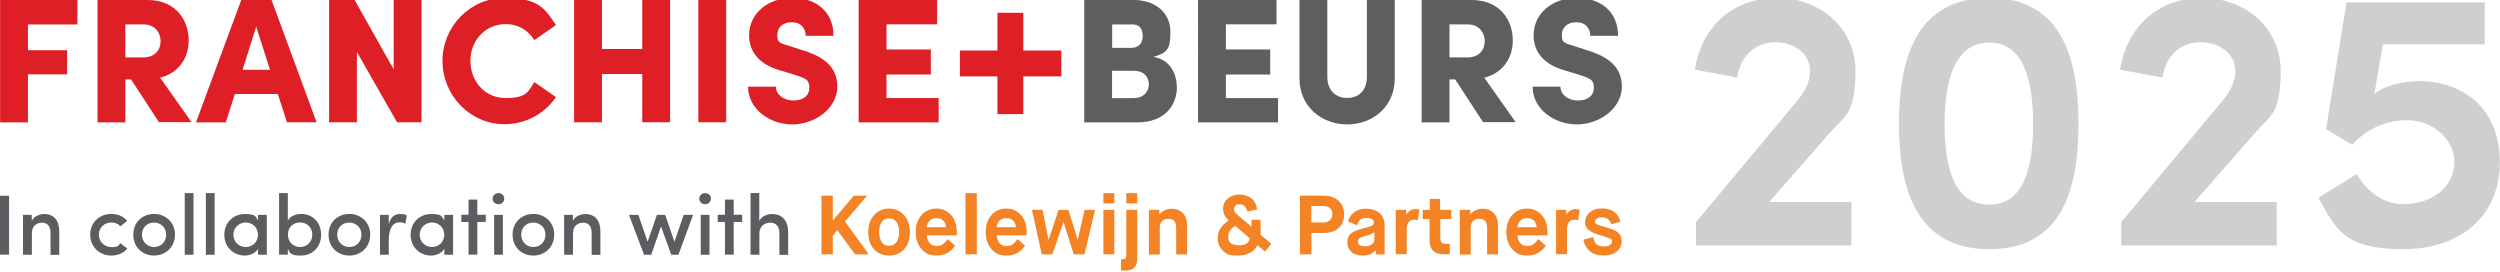 <?xml version="1.0" encoding="UTF-8"?>
<svg id="LOGO_ALLEEN_WEB" data-name="LOGO ALLEEN WEB" xmlns="http://www.w3.org/2000/svg" version="1.1" viewBox="0 0 2425 263.6">
  <defs>
    <style>
      .cls-1 {
        fill: #f48325;
      }

      .cls-1, .cls-2, .cls-3, .cls-4 {
        stroke-width: 0px;
      }

      .cls-2 {
        fill: #df1f26;
      }

      .cls-5 {
        opacity: .3;
      }

      .cls-3 {
        fill: #5c5d60;
      }

      .cls-4 {
        fill: #5c5e60;
      }
    </style>
  </defs>
  <g id="LOGO_RGB_WEB" data-name="LOGO RGB WEB">
    <g>
      <path class="cls-2" d="M75.2,23.7H27.1v25h38v23.4H27.1v46.6H.1V0h75v23.6Z"/>
      <path class="cls-2" d="M154.3,118.7l-27.2-41.7h-5.5v41.7h-27V0h48.5c27.5,0,39.9,19.6,39.9,39.2s-12.4,32.7-27.7,36.1l30.5,43.2h-31.5,0ZM121.6,23.7v32h17.2c11.9,0,17-7.7,17-15.7s-5.3-16.3-16.3-16.3c0,0-17.9,0-17.9,0Z"/>
      <path class="cls-2" d="M278.4,118.7l-8.9-27.5h-41.7l-8.8,27.5h-28.9L234,0h29.4l43.7,118.6h-28.7ZM235.2,67.7h26.7l-13.4-41.8-13.2,41.8Z"/>
      <path class="cls-2" d="M381.9,0h27v118.6h-23.8l-38.9-68.2v68.2h-27V0h24.8l37.9,67.3V0Z"/>
      <path class="cls-2" d="M429.2,59.1c0-33.4,26.8-61.1,60.2-61.1s39.1,10.5,49.9,26.3l-21,14.6c-6.2-9.6-15.3-15.5-27.7-15.5-20,0-34.3,16-34.3,35.6s13.8,36.1,34.1,36.1,21.7-5.8,27.9-15.5l21,14.6c-10.8,15.8-29.1,26.3-49.9,26.3-33.4,0-60.2-27.9-60.2-61.6h0Z"/>
      <path class="cls-2" d="M623,0h27v118.6h-27v-46.8h-39.1v46.8h-27V0h27v47.5h39.1V0Z"/>
      <path class="cls-2" d="M677.4,118.7V0h27v118.6h-27Z"/>
      <path class="cls-2" d="M725.6,84.1h27c0,7.6,7.6,13.4,16.9,13.4s15.5-4.5,15.5-12.2-2.6-8.9-13.1-12.4l-14.1-4.3c-26.2-7.1-31.2-23.1-31.2-34.3,0-21.3,18.2-36.3,41.8-36.3s40.1,13.6,40.1,36.7h-27c0-7.1-4.3-13.1-13.6-13.1s-13.9,5.7-13.9,12.2.7,7.7,11.7,10.8l12.4,4c16.9,5.2,34.1,13.8,34.1,35.3s-22,36.8-43.7,36.8-42.9-14.8-42.9-36.7h0Z"/>
      <path class="cls-2" d="M859.9,95.1h50.6v23.6h-77.6V0h76.1v23.6h-49.1v24.4h43v24.3h-43v22.7h0Z"/>
      <path class="cls-2" d="M1029.5,49v25.1h-36.9v36.6h-25.1v-36.6h-36.4v-25.1h36.4V12.4h25.1v36.6h36.9Z"/>
      <path class="cls-4" d="M1141.6,84.6c0,16.2-10.5,34.1-38.4,34.1h-51.5V0h48c21.7,0,35.6,13.1,35.6,30.6s-3.1,20.7-16.7,24.6c15.7,2.2,22.9,15.7,22.9,29.3h0ZM1097.9,23.7h-19.1v22.7h18.9c6.4,0,10.7-4.1,10.7-11.4s-3.1-11.4-10.5-11.4ZM1099.9,95.1c9.6,0,14.5-6.5,14.5-13.2s-4.3-13.2-14.5-13.2h-21.2v26.5h21.2Z"/>
      <path class="cls-4" d="M1189.1,95.1h50.6v23.6h-77.6V0h76.1v23.6h-49.1v24.4h43v24.3h-43v22.7h0Z"/>
      <path class="cls-4" d="M1260.5,76.3V0h27v74.2c0,15,9.5,20.8,19.3,20.8s19.1-5.8,19.1-20.8V0h27v76.3c0,27.4-21.7,44.4-46.1,44.4s-46.3-17-46.3-44.4h0Z"/>
      <path class="cls-4" d="M1438.7,118.7l-27.2-41.7h-5.5v41.7h-27V0h48.5c27.5,0,39.9,19.6,39.9,39.2s-12.4,32.7-27.7,36.1l30.5,43.2h-31.5ZM1406,23.7v32h17.2c11.9,0,17-7.7,17-15.7s-5.3-16.3-16.3-16.3h-17.9Z"/>
      <path class="cls-4" d="M1486.6,84.1h27c0,7.6,7.6,13.4,16.9,13.4s15.5-4.5,15.5-12.2-2.6-8.9-13.1-12.4l-14.1-4.3c-26.2-7.1-31.2-23.1-31.2-34.3,0-21.3,18.2-36.3,41.8-36.3s40.1,13.6,40.1,36.7h-27c0-7.1-4.3-13.1-13.6-13.1s-13.9,5.7-13.9,12.2.7,7.7,11.7,10.8l12.4,4c16.9,5.2,34.1,13.8,34.1,35.3s-22,36.8-43.7,36.8-42.9-14.8-42.9-36.7h0Z"/>
    </g>
  </g>
  <g>
    <path class="cls-1" d="M796.8,246.7v-56.9h11v23.9h.2l20.2-23.9h12.8l-21.3,25.1,23,31.8h-13.3l-17.2-23.4h-.2l-4.2,5.6v17.8h-11Z"/>
    <path class="cls-1" d="M876.9,241.9c-3.8,4-8.6,6-14.5,6s-10.7-2-14.5-6c-3.8-4-5.7-9.6-5.7-16.8s2-12.6,5.9-16.7c3.9-4.1,8.7-6.1,14.3-6.1s10.4,2,14.3,6.1c3.9,4.1,5.9,9.6,5.9,16.7s-1.9,12.7-5.7,16.8h0ZM855.2,235c1.7,2.3,4.1,3.4,7.2,3.4s5.4-1.2,7.2-3.5c1.7-2.3,2.6-5.6,2.6-9.8s-.9-7.5-2.6-9.8c-1.8-2.3-4.1-3.5-7.1-3.5s-5.4,1.1-7.1,3.4-2.6,5.6-2.6,9.8.9,7.6,2.6,9.8h0Z"/>
    <path class="cls-1" d="M919.1,231.8l7.4,6.5c-4.4,6.4-10.3,9.6-17.8,9.6s-10.9-2.1-14.7-6.2c-3.8-4.2-5.7-9.7-5.7-16.6s1.9-12.4,5.7-16.6c3.8-4.2,8.5-6.2,14.3-6.2s10.5,2.1,14.2,6.2c3.7,4.1,5.6,9.7,5.6,16.6v3.2h-29c.2,3.3,1.1,5.8,2.7,7.6,1.7,1.8,3.9,2.7,6.8,2.7s4.5-.6,6.1-1.8c1.6-1.2,3.1-2.9,4.5-4.9h0ZM899,220.4h18.7c-.3-2.8-1.2-4.9-2.8-6.5s-3.9-2.3-6.7-2.3-4.7.8-6.4,2.5-2.6,3.8-2.8,6.3h0Z"/>
    <path class="cls-1" d="M936.5,246.7v-59.4h11v59.4h-11Z"/>
    <path class="cls-1" d="M986.9,231.8l7.4,6.5c-4.4,6.4-10.3,9.6-17.8,9.6s-10.9-2.1-14.7-6.2c-3.8-4.2-5.7-9.7-5.7-16.6s1.9-12.4,5.7-16.6c3.8-4.2,8.5-6.2,14.3-6.2s10.5,2.1,14.2,6.2c3.7,4.1,5.6,9.7,5.6,16.6v3.2h-29c.2,3.3,1.1,5.8,2.7,7.6,1.7,1.8,3.9,2.7,6.8,2.7s4.5-.6,6.1-1.8,3.1-2.9,4.5-4.9h0ZM966.8,220.4h18.7c-.3-2.8-1.2-4.9-2.8-6.5-1.6-1.5-3.9-2.3-6.7-2.3s-4.7.8-6.4,2.5-2.6,3.8-2.8,6.3h0Z"/>
    <path class="cls-1" d="M1010.5,246.7l-9.5-43.1h10.3l5.7,28.8h.2l9.6-28.8h9.6l8.9,28.7h.2l6.5-28.7h10.2l-10.3,43.1h-10.4l-9.8-31h-.2l-10.7,31h-10.2,0Z"/>
    <path class="cls-1" d="M1070.3,197.3v-10h10.6v10h-10.6ZM1070.3,246.7v-43.1h10.6v43.1h-10.6Z"/>
    <path class="cls-1" d="M1087.4,262.5v-11h2c2.1,0,3.1-1.2,3.1-3.6v-44.4h10.6v47.3c0,7.8-3.7,11.6-11.1,11.6h-4.5ZM1092.5,197.3v-10h10.6v10h-10.6Z"/>
    <path class="cls-1" d="M1114.4,246.7v-43.1h10.2v4.2h.2c1.2-1.5,2.8-2.8,4.9-3.8,2.1-1,4.2-1.5,6.5-1.5,4.8,0,8.5,1.4,11.2,4.3,2.7,2.8,4.1,6.8,4.1,11.8v28.2h-10.6v-25.6c0-3-.6-5.2-1.7-6.7-1.1-1.5-3.1-2.2-5.9-2.2s-4.6.7-6.1,2.2c-1.5,1.5-2.2,3.5-2.2,6v26.4h-10.6Z"/>
    <path class="cls-1" d="M1226.9,244l-7.1-6.2c-3.4,6.7-9.7,10.1-19.1,10.1s-10.8-1.5-14.3-4.6c-3.5-3.1-5.2-7.1-5.2-12s1.1-7.8,3.3-10.7c2.2-2.9,4.7-5.2,7.4-6.7-3.6-3.3-5.5-7-5.5-11.3s1.6-7.6,4.7-10.1c3.1-2.5,6.8-3.8,11.1-3.8s8.5,1.2,11.6,3.7c3.1,2.4,5,6,5.7,10.7l-9.6,2.1c-1.1-4.7-3.5-7-7.3-7s-3.1.4-4.1,1.3c-1,.9-1.5,2-1.5,3.3s.3,2,.8,2.8,1.5,1.7,2.6,2.8l13.4,11.5h.2v-6.7h8.8v14.5l10.4,8.9-6.5,7.7h0ZM1212.4,231.3l-14.1-12.2c-1.8.9-3.5,2.3-4.9,4.2-1.4,1.9-2.1,4-2.1,6.4,0,5.5,3.4,8.2,10.3,8.2s9.8-2.2,10.7-6.7h0Z"/>
    <path class="cls-1" d="M1261,246.7v-56.9h23.1c5.8,0,10.5,1.6,14.2,4.9,3.6,3.3,5.5,7.7,5.5,13.2s-1.7,9.9-5.2,13.2c-3.5,3.2-8.3,4.9-14.4,4.9h-12.1v20.7h-11ZM1272,215.8h12c2.4,0,4.4-.7,6-2.2,1.6-1.4,2.4-3.3,2.4-5.7s-.8-4.8-2.4-6.1c-1.6-1.3-3.6-1.9-6-1.9h-12v15.9h0Z"/>
    <path class="cls-1" d="M1334.4,246.7v-4.2h-.2c-.1.2-.2.4-.4.6s-.6.7-1.2,1.3c-.7.6-1.4,1.1-2.2,1.6s-1.9.9-3.3,1.3c-1.4.4-2.9.6-4.6.6-5.2,0-9.1-1.2-11.7-3.7-2.6-2.5-3.9-5.5-3.9-9.1s1.1-6.6,3.3-8.5c2.2-1.9,6-3.6,11.3-4.9,4.9-1.2,8-2.1,9.3-2.8,1.2-.7,1.9-1.7,1.9-3s-.6-2.4-1.8-3.2-3.1-1.3-5.5-1.3-4.9.6-6.2,1.9c-1.2,1.3-2.2,3-2.9,5.2l-8.8-3.7c1-3.6,3-6.6,6-8.9,3-2.3,6.9-3.5,11.7-3.5s9.6,1.4,12.9,4.2c3.4,2.8,5,7.1,5,12.9v27.3h-8.9ZM1323.8,229c-2.7.7-4.5,1.4-5.3,2.3-.8.9-1.3,1.9-1.3,3.1,0,2.9,2.1,4.4,6.3,4.4s5.6-.6,7.2-1.8c1.6-1.2,2.4-2.7,2.4-4.5v-7.5h-.2c-.2.4-.4.8-.7,1-.2.2-1.1.7-2.5,1.2-1.4.6-3.4,1.2-6,1.8h0Z"/>
    <path class="cls-1" d="M1353.9,246.7v-43.1h10v4.6h.2c.8-1.6,2-2.9,3.6-3.9,1.6-1,3.3-1.5,5.2-1.5s2.7.3,3.9.8l-1.6,10.2c-1.2-.4-2.3-.7-3.3-.7-4.9,0-7.4,3.3-7.4,9.8v23.7h-10.6,0Z"/>
    <path class="cls-1" d="M1386.7,231.3v-18.8h-6.7v-8.9h6.9v-10.6h10v10.6h10.9v8.9h-10.7v17.8c0,2.3.4,3.9,1.1,4.8.8.9,2.3,1.4,4.6,1.4h3.5v10.2h-4.5c-5.8,0-9.8-1.2-12-3.7-2.2-2.4-3.2-6.3-3.2-11.7h0Z"/>
    <path class="cls-1" d="M1416,246.7v-43.1h10.2v4.2h.2c1.2-1.5,2.8-2.8,4.9-3.8,2.1-1,4.2-1.5,6.5-1.5,4.8,0,8.5,1.4,11.2,4.3,2.7,2.8,4.1,6.8,4.1,11.8v28.2h-10.6v-25.6c0-3-.6-5.2-1.7-6.7-1.1-1.5-3.1-2.2-5.9-2.2s-4.6.7-6.1,2.2c-1.5,1.5-2.2,3.5-2.2,6v26.4h-10.6Z"/>
    <path class="cls-1" d="M1492,231.8l7.4,6.5c-4.4,6.4-10.3,9.6-17.8,9.6s-10.9-2.1-14.7-6.2c-3.8-4.2-5.7-9.7-5.7-16.6s1.9-12.4,5.7-16.6,8.5-6.2,14.3-6.2,10.5,2.1,14.2,6.2c3.7,4.1,5.6,9.7,5.6,16.6v3.2h-29c.2,3.3,1.1,5.8,2.7,7.6,1.7,1.8,3.9,2.7,6.8,2.7s4.5-.6,6.1-1.8,3.1-2.9,4.5-4.9h0ZM1471.9,220.4h18.7c-.3-2.8-1.2-4.9-2.8-6.5-1.6-1.5-3.9-2.3-6.7-2.3s-4.7.8-6.4,2.5-2.6,3.8-2.8,6.3Z"/>
    <path class="cls-1" d="M1509.4,246.7v-43.1h10v4.6h.2c.8-1.6,2-2.9,3.6-3.9,1.6-1,3.3-1.5,5.2-1.5s2.7.3,3.9.8l-1.6,10.2c-1.2-.4-2.3-.7-3.3-.7-4.9,0-7.4,3.3-7.4,9.8v23.7h-10.6,0Z"/>
    <path class="cls-1" d="M1536,232.4l9.5-2.4c.8,6,4,9,9.7,9s4.7-.4,6.2-1.3c1.5-.8,2.3-2,2.3-3.5s-.6-2.2-1.8-2.8c-1.2-.6-3.7-1.5-7.5-2.6-1-.3-1.8-.5-2.4-.7-5-1.4-8.7-3.1-11-5s-3.5-4.5-3.5-7.7,1.5-6.7,4.4-9.3,6.9-3.9,11.9-3.9c9.6,0,15.7,4.2,18.1,12.7l-8.8,2.7c-.8-2.1-1.8-3.7-3.2-4.9-1.4-1.2-3.4-1.8-6.1-1.8s-3.7.4-4.9,1.2c-1.2.8-1.8,1.7-1.8,2.8s.7,2.1,2.2,2.8,5,1.8,10.8,3.5c5,1.4,8.5,3.1,10.3,5.2,1.8,2.1,2.7,4.8,2.7,8s-1.5,6.6-4.5,9.3-7.4,4.1-13.1,4.1-10.6-1.5-13.8-4.5c-3.2-3-5.2-6.7-5.8-10.9h0Z"/>
  </g>
  <g class="cls-5">
    <path class="cls-4" d="M1645.1,238.2v-22.7l96.3-115.4c8.3-9.7,14.4-19.8,14.4-31,0-15.9-13.7-28.1-33.9-28.1s-33.9,14.1-36.8,34.2l-41.1-7.6c6.8-42.9,37.9-69.6,79.7-69.6s76.1,29.2,76.1,71-10.5,43.3-25.2,60.2l-58.4,66.7h79.7v42.2h-150.7,0Z"/>
    <path class="cls-4" d="M1929.6-2c68.1,0,86.5,54.4,86.5,122.2s-18.4,121.5-86.5,121.5-87.6-54.1-87.6-121.5S1861.1-2,1929.6-2ZM1929.6,198.5c33.2,0,42.5-35,42.5-78.2s-9.4-79-42.5-79-43.3,35.7-43.3,79,9.4,78.2,43.3,78.2Z"/>
    <path class="cls-4" d="M2057.6,238.2v-22.7l96.3-115.4c8.3-9.7,14.4-19.8,14.4-31,0-15.9-13.7-28.1-33.9-28.1s-33.9,14.1-36.8,34.2l-41.1-7.6c6.8-42.9,37.9-69.6,79.7-69.6s76.1,29.2,76.1,71-10.5,43.3-25.2,60.2l-58.4,66.7h79.7v42.2h-150.7Z"/>
    <path class="cls-4" d="M2335.6,116.6c-16.2,0-36.8,5-54.1,23.8l-25.2-15.1,19.8-123h134.1v40.7h-98.8l-8.3,48.3c9.7-8.6,28.5-12.6,43.6-12.6,43.3,0,78.2,27.4,78.2,78.6s-37.1,84.4-94.1,84.4-64.9-19.5-81.9-49.8c2.9-2.2,34.3-20.9,37.1-23.1,9.7,17.3,27,29.2,44.7,29.2,31.4,0,50.1-19.1,50.1-40.7s-20.5-40.7-45.4-40.7h0Z"/>
  </g>
  <g>
    <path class="cls-3" d="M0,189.9h8.8v57.1H0v-57.1Z"/>
    <path class="cls-3" d="M30.8,247.1h-8.5v-38.7h8.5v5.8c2.2-4.4,7.6-6.6,11.9-6.6,9.4,0,14.8,6,14.8,17v22.6h-8.5v-21.6c0-6.2-3.2-9.6-8.1-9.6s-10,2.7-10,10.4v20.8Z"/>
    <path class="cls-3" d="M108.1,207.5c6.2,0,11.7,2.4,15.3,6.7l-6.6,5.3c-2.1-2.4-5.3-3.7-8.7-3.7-6.5,0-12.2,4.6-12.2,11.8s5.7,12.1,12.2,12.1,6.6-1.4,8.7-3.8l6.7,5.2c-3.6,4.3-9.1,6.8-15.4,6.8-11.1,0-20.6-8-20.6-20.3s9.5-20.1,20.6-20.1Z"/>
    <path class="cls-3" d="M129.3,227.6c0-12.3,9.2-20.1,20.1-20.1s20.3,7.8,20.3,20.1-9.3,20.3-20.3,20.3-20.1-8-20.1-20.3ZM161.2,227.6c0-7-5.3-11.7-11.8-11.7s-11.7,4.6-11.7,11.7,5.3,12,11.7,12,11.8-4.7,11.8-12Z"/>
    <path class="cls-3" d="M179.2,187.3h8.5v59.8h-8.5v-59.8Z"/>
    <path class="cls-3" d="M199.7,187.3h8.5v59.8h-8.5v-59.8Z"/>
    <path class="cls-3" d="M250.3,241.5c-2.7,4.2-8,6.4-13,6.4-10.4,0-19.7-7.9-19.7-20.2s9.3-20.1,19.7-20.1,10.4,1.9,13,6.3v-5.5h8.5v38.7h-8.5v-5.6ZM238.3,239.6c6.3,0,11.9-4.4,11.9-12s-6.1-11.8-11.9-11.8-11.9,4.6-11.9,11.8,5.5,12,11.9,12Z"/>
    <path class="cls-3" d="M270.7,247.1v-59.8h8.5v26.6c2.4-4.2,7.5-6.4,13-6.4,10.5,0,19.3,7.8,19.3,20.2s-9,20.2-19.4,20.2-10.5-2.2-12.9-6.5v5.6h-8.5ZM291.2,239.6c6.5,0,11.7-4.9,11.7-12s-5.2-11.8-11.7-11.8-11.9,4.2-11.9,11.8,5.6,12,11.9,12Z"/>
    <path class="cls-3" d="M318.7,227.6c0-12.3,9.2-20.1,20.1-20.1s20.3,7.8,20.3,20.1-9.3,20.3-20.3,20.3-20.1-8-20.1-20.3ZM350.6,227.6c0-7-5.3-11.7-11.8-11.7s-11.7,4.6-11.7,11.7,5.3,12,11.7,12,11.8-4.7,11.8-12Z"/>
    <path class="cls-3" d="M377.1,247.1h-8.5v-38.7h8.5v8.9c2-7,5.7-9.7,10.6-9.7s5.6.6,6.9,1.5l-1.4,7.9c-2.2-1.1-4.1-1.3-5.7-1.3-7.3,0-10.4,7.3-10.4,17.6v13.9Z"/>
    <path class="cls-3" d="M431,241.5c-2.7,4.2-8,6.4-13,6.4-10.4,0-19.7-7.9-19.7-20.2s9.3-20.1,19.7-20.1,10.4,1.9,13,6.3v-5.5h8.5v38.7h-8.5v-5.6ZM419,239.6c6.3,0,11.9-4.4,11.9-12s-6.1-11.8-11.9-11.8-11.9,4.6-11.9,11.8,5.5,12,11.9,12Z"/>
    <path class="cls-3" d="M463,208.3h8.2v7h-8.2v31.7h-8.5v-31.7h-7v-7h7v-14.7h8.5v14.7Z"/>
    <path class="cls-3" d="M483.5,187.3c3.2,0,5.6,2.3,5.6,5.4s-2.4,5.4-5.6,5.4-5.7-2.3-5.7-5.4,2.7-5.4,5.7-5.4ZM487.8,247.1h-8.5v-38.7h8.5v38.7Z"/>
    <path class="cls-3" d="M497.2,227.6c0-12.3,9.2-20.1,20.1-20.1s20.3,7.8,20.3,20.1-9.3,20.3-20.3,20.3-20.1-8-20.1-20.3ZM529.1,227.6c0-7-5.3-11.7-11.8-11.7s-11.7,4.6-11.7,11.7,5.3,12,11.7,12,11.8-4.7,11.8-12Z"/>
    <path class="cls-3" d="M555.7,247.1h-8.5v-38.7h8.5v5.8c2.2-4.4,7.6-6.6,11.9-6.6,9.4,0,14.8,6,14.8,17v22.6h-8.5v-21.6c0-6.2-3.2-9.6-8.1-9.6s-10,2.7-10,10.4v20.8Z"/>
    <path class="cls-3" d="M658.1,247.1h-7l-9.9-27.4-9.5,27.4h-7l-14.6-38.7h9.1l9,26.1,9-26.1h8l9,26.1,9-26.1h9.1l-14.2,38.7Z"/>
    <path class="cls-3" d="M684,187.3c3.2,0,5.6,2.3,5.6,5.4s-2.4,5.4-5.6,5.4-5.7-2.3-5.7-5.4,2.7-5.4,5.7-5.4ZM688.2,247.1h-8.5v-38.7h8.5v38.7Z"/>
    <path class="cls-3" d="M711.7,208.3h8.2v7h-8.2v31.7h-8.5v-31.7h-7v-7h7v-14.7h8.5v14.7Z"/>
    <path class="cls-3" d="M736.5,247.1h-8.5v-59.8h8.5v27c2.2-4.7,8.2-6.7,12.3-6.7,10,0,15.7,6.5,15.7,17.5v22.1h-8.5v-21.6c0-6.1-3.7-9.6-8.6-9.6s-10.8,2.7-10.8,10.4v20.8Z"/>
  </g>
</svg>
